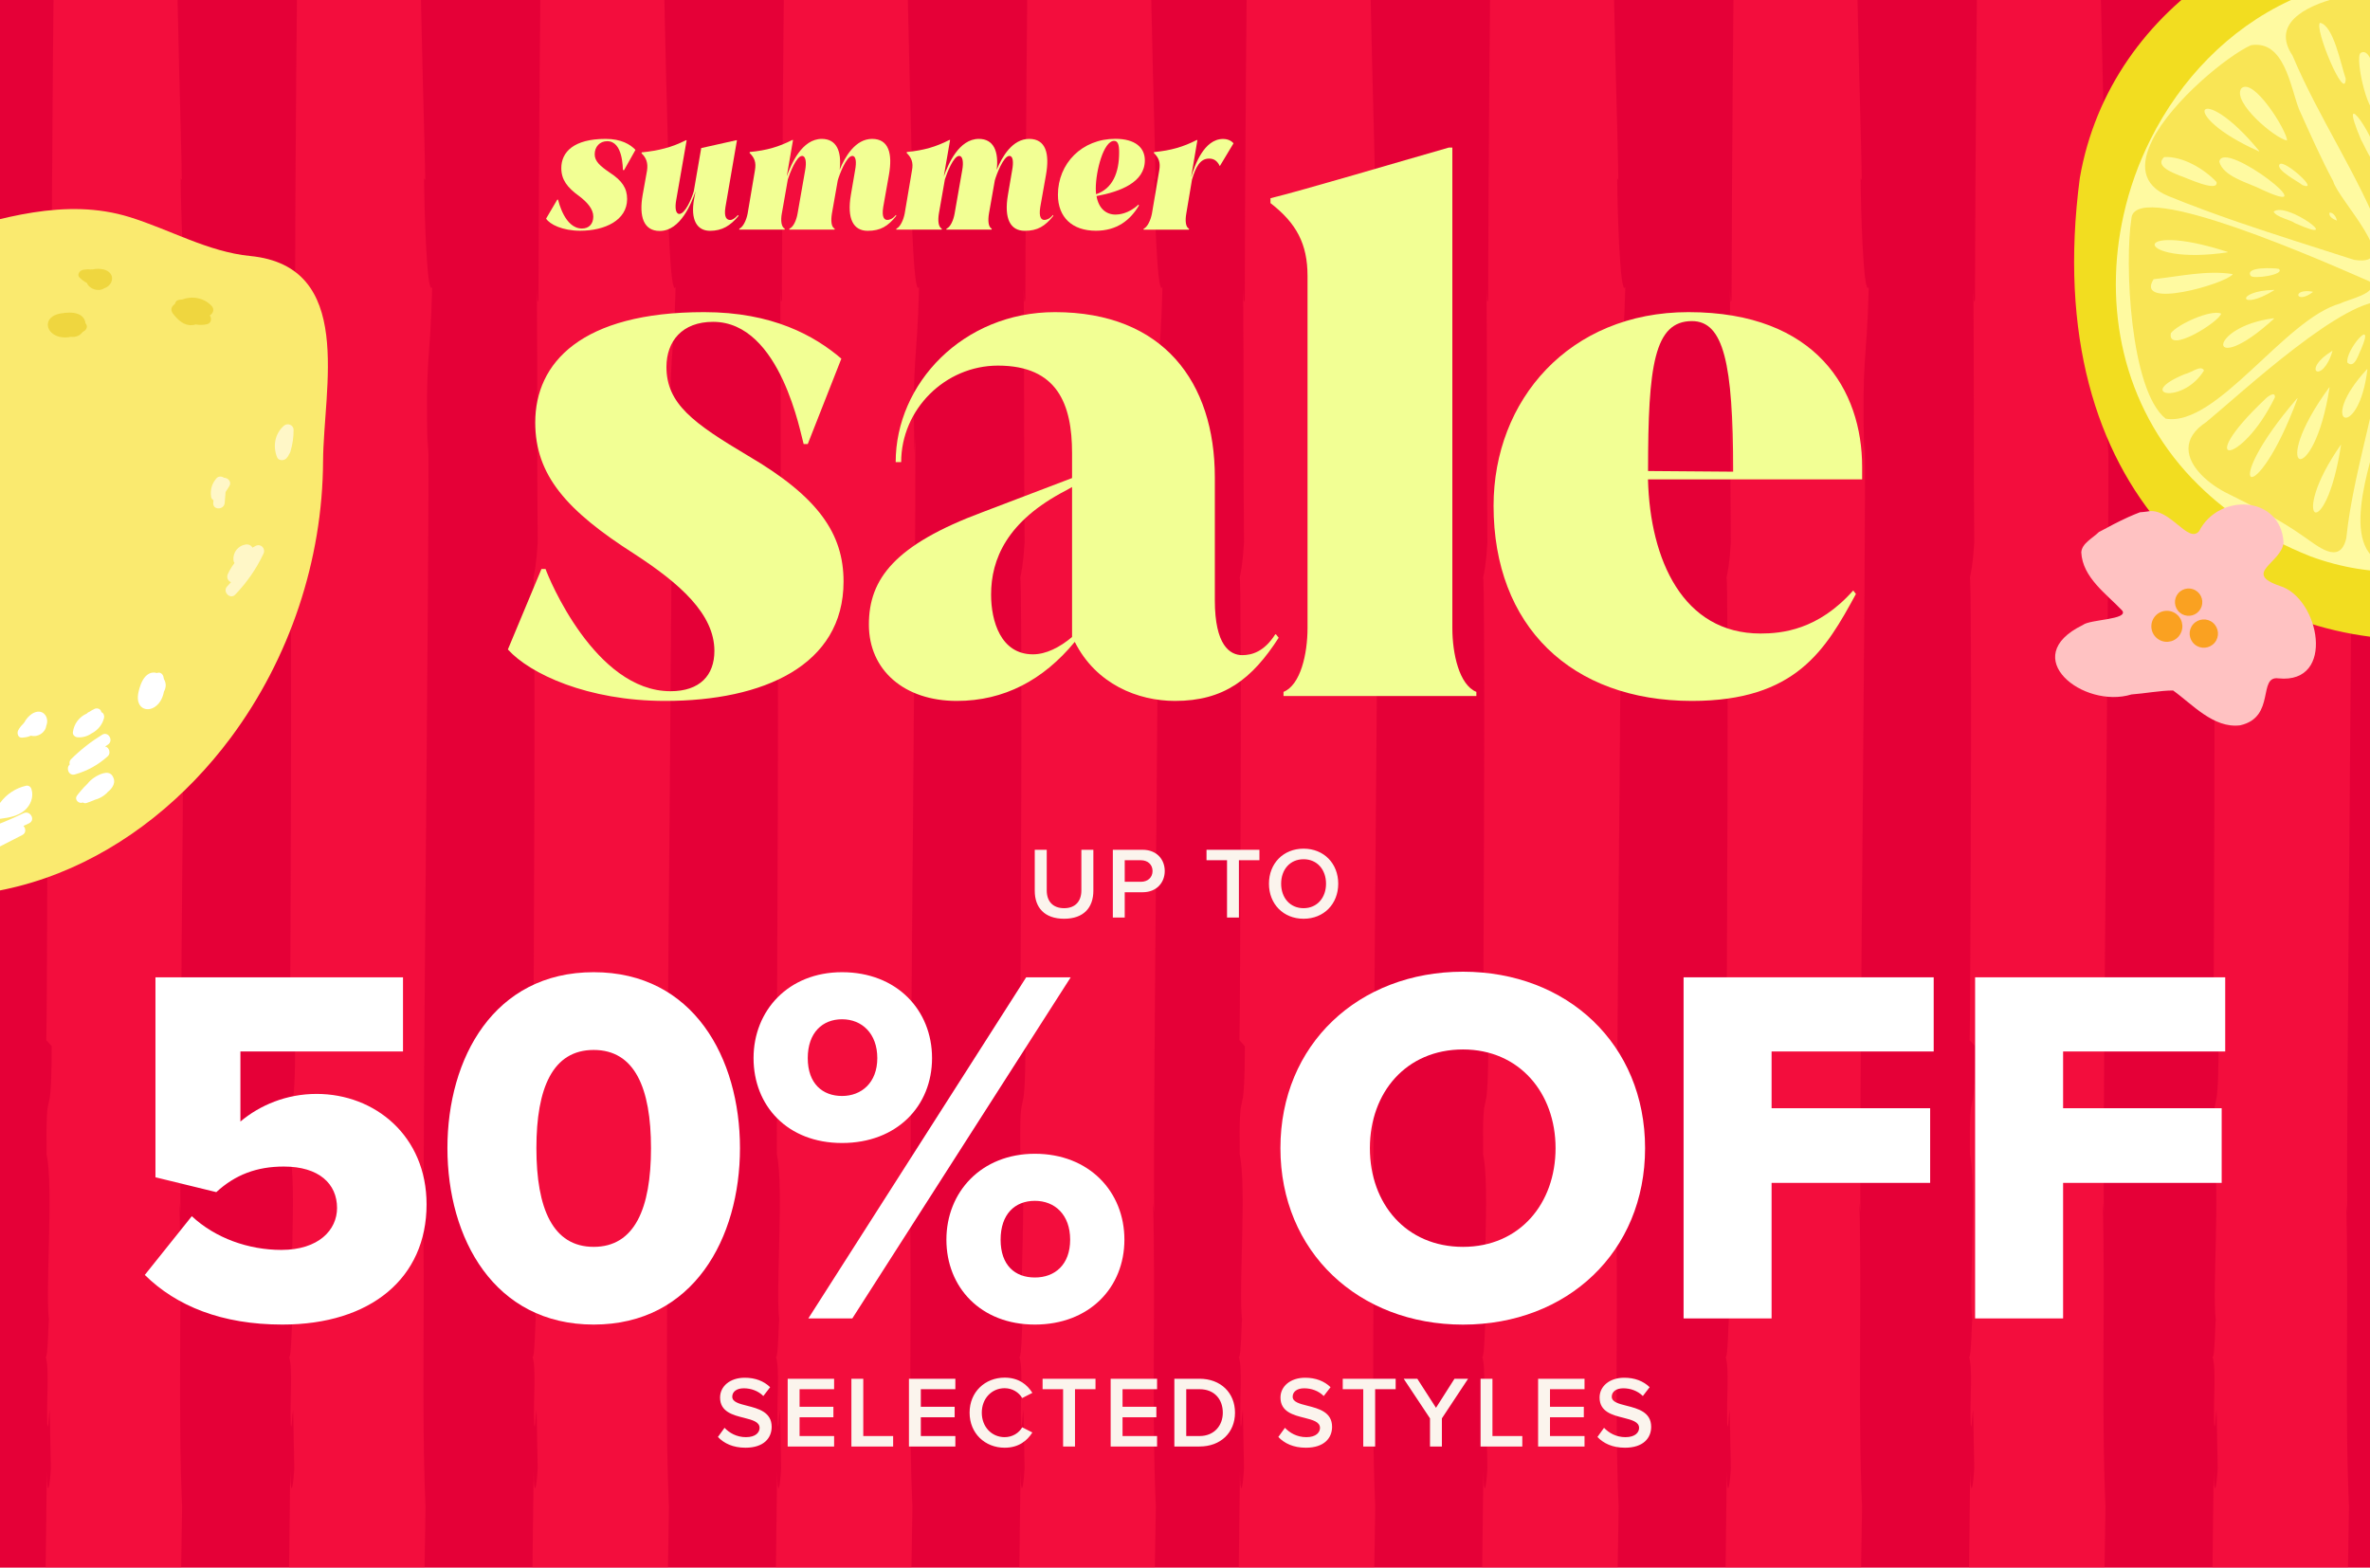<svg width="700" height="463" viewBox="0 0 700 463" fill="none" xmlns="http://www.w3.org/2000/svg">
<g clip-path="url(#clip0_4_1524)">
<rect width="700" height="463" fill="#E50037"/>
<g clip-path="url(#clip1_4_1524)">
<g opacity="0.6">
<mask id="mask0_4_1524" style="mask-type:luminance" maskUnits="userSpaceOnUse" x="-28" y="-132" width="744" height="785">
<path d="M715.954 -131.437H-28V652.335H715.954V-131.437Z" fill="white"/>
</mask>
<g mask="url(#mask0_4_1524)">
<path d="M301.343 307.3L302.865 309.009C302.772 335.316 301.082 316.644 301.343 340.965C303.464 350.505 300.928 381.353 302.05 389.786C301.881 389.591 301.758 401.507 301.082 400.742C302.234 404.405 301.297 413 301.558 420.505C301.865 423.223 301.912 418.519 302.281 416.484L302.619 433.691C302.204 440.414 301.512 442.058 301.42 434.749C300.789 479.712 298.668 695.539 299.037 743.986C299.959 737.767 299.421 722.807 300.836 717.142C301.558 729.953 300.482 735.993 301.266 741.642C299.175 746.526 300.636 769.772 298.499 779.442L299.652 783.137L298.899 789.486C299.867 845.812 299.437 802.363 298.929 852.274C298.976 881.17 300.543 894.926 299.867 910.993C299.898 908.6 300.636 902.235 300.897 909.723C299.867 910.993 301.543 929.665 300.482 933.295C300.574 940.621 300.328 964.372 301.789 956.363C301.066 960.384 300.682 981.579 300.128 968.946C300.052 976.093 299.821 983.012 300.098 988.172L300.528 979.007C300.62 1003.15 299.467 1016.3 300.666 1032.03L301.266 1023.11C301.281 1037.55 301.343 1049.61 299.913 1055.26L299.56 1040.43C299.483 1064.37 299.514 1078.8 300.159 1098.77L300.236 1091.66C301.512 1117.1 302.05 1250.09 303.679 1273.53L304.817 1262.75L305.632 1282.9C305.662 1280.53 302.158 1273.14 302.526 1271.15C302.434 1314.31 302.234 1538.83 301.312 1578.68C300.636 1594.75 299.575 1581.54 299.406 1581.37C299.713 1600.95 300.513 1589.83 300.344 1606.47C300.128 1611.01 299.498 1605.52 299.36 1602.95C299.452 1610.24 299.052 1617 299.544 1617.57C299.975 1608.45 301.297 1612.33 302.188 1608.49L301.973 1629.89L301.128 1628.93C301.082 1633.7 303.387 1641.06 302.834 1662.09C302.296 1697.57 302.419 1736.1 302.065 1771.77C301.558 1771.2 301.297 1763.71 301.035 1756.2C300.989 1760.99 301.082 1768.28 300.697 1772.68C301.635 1764.08 301.22 1787.65 301.635 1780.93C303.587 1807.09 301.543 1840.87 302.834 1863.94C304.694 1865.97 334.638 1913.73 336.852 1913.77C336.775 1920.93 336.698 1928.04 336.514 1930.24C337.036 1928.4 337.359 1914.34 337.098 1906.85L335.914 1905.55C335.576 1888.32 336.637 1901.53 336.637 1884.73C337.605 1883.85 337.743 1899.31 337.774 1912.92C337.943 1900.66 338.712 1888.47 337.667 1883.46C338.128 1871.95 338.85 1884.76 339.327 1870.87C339.081 1860.99 338.189 1847.98 338.82 1836.64L338.989 1836.83C340.126 1809.24 337.713 1794.57 338.82 1769.37L339.127 1772.09C339.726 1763.19 339.05 1745.62 339.726 1729.55C339.511 1734.14 338.789 1738.12 338.712 1728.45C339.404 1709.95 338.85 1697.34 339.68 1683.83L338.789 1670.83C339.265 1606.45 339.096 1352.14 339.235 1287.46L339.373 1290C339.358 1191.45 340.357 989.165 339.511 887.307C340.526 871.565 340.403 849.833 340.741 833.407C340.311 842.539 339.665 839.398 339.726 832.267C340.065 782.193 339.096 828.881 338.927 778.237C338.328 719.925 340.341 496.788 341.387 445.037C340.126 417.216 341.341 382.526 340.587 355.274L340.895 358.026C340.51 328.772 342.555 163.181 342.217 129.174L342.002 133.749C341.279 104.088 342.77 108.142 343.354 84.798C341.786 87.842 341.033 62.43 340.956 52.744L341.294 53.119C341.095 38.5 339.911 5.388 339.803 -18.737L340.649 -17.777C339.834 -37.914 340.387 -75.746 340.357 -90.202C340.864 -123.281 342.57 -174.267 341.663 -218.498L344.215 -247.035L344 -251.219C344 -251.219 315.024 -297.614 308.537 -239.286L307.691 -240.23L307.753 -228.688C307.276 -214.835 308.229 -208.421 307.384 -209.365L307.568 -228.347C307.261 -214.428 306.861 -224.147 306.4 -229.47C306.293 -223.658 306.17 -218.026 305.878 -213.386C306.185 -210.635 306.231 -215.405 306.431 -217.57C306.692 -210.081 307.445 -199.647 307.015 -190.53C306.877 -176.27 305.647 -189.635 305.478 -172.998C304.417 -85.27 303.049 -0.277 302.834 88.395C302.48 90.414 302.496 88.005 302.357 85.449C302.603 112.163 302.357 135.914 302.619 160.235C302.204 166.991 301.681 168.83 301.312 170.816C302.035 166.812 301.466 305.167 301.266 307.349L301.343 307.3Z" fill="#FC1541"/>
<path d="M229.448 307.3L230.97 309.009C230.878 335.316 229.187 316.644 229.448 340.965C231.57 350.505 229.033 381.353 230.155 389.786C229.986 389.591 229.863 401.507 229.187 400.742C230.34 404.405 229.402 413 229.663 420.505C229.971 423.223 230.017 418.519 230.386 416.484L230.724 433.691C230.309 440.414 229.617 442.058 229.525 434.749C228.895 479.712 226.774 695.539 227.142 743.986C228.065 737.767 227.527 722.807 228.941 717.142C229.663 729.953 228.587 735.993 229.371 741.642C227.281 746.526 228.741 769.772 226.604 779.442L227.757 783.137L227.004 789.486C227.973 845.812 227.542 802.363 227.035 852.274C227.081 881.17 228.649 894.926 227.973 910.993C228.003 908.6 228.741 902.235 229.003 909.723C227.973 910.993 229.648 929.665 228.587 933.295C228.68 940.621 228.434 964.372 229.894 956.363C229.172 960.384 228.787 981.579 228.234 968.946C228.157 976.093 227.926 983.012 228.203 988.172L228.634 979.007C228.726 1003.15 227.573 1016.3 228.772 1032.03L229.371 1023.11C229.387 1037.55 229.448 1049.61 228.019 1055.26L227.665 1040.43C227.588 1064.37 227.619 1078.8 228.265 1098.77L228.342 1091.66C229.617 1117.1 230.155 1250.09 231.785 1273.53L232.922 1262.75L233.737 1282.9C233.768 1280.53 230.263 1273.14 230.632 1271.15C230.54 1314.31 230.34 1538.83 229.418 1578.68C228.741 1594.75 227.681 1581.54 227.511 1581.37C227.819 1600.95 228.618 1589.83 228.449 1606.47C228.234 1611.01 227.604 1605.52 227.465 1602.95C227.558 1610.24 227.158 1617 227.65 1617.57C228.08 1608.45 229.402 1612.33 230.294 1608.49L230.079 1629.89L229.233 1628.93C229.187 1633.7 231.493 1641.06 230.939 1662.09C230.401 1697.57 230.524 1736.1 230.171 1771.77C229.663 1771.2 229.402 1763.71 229.141 1756.2C229.095 1760.99 229.187 1768.28 228.803 1772.68C229.74 1764.08 229.325 1787.65 229.74 1780.93C231.693 1807.09 229.648 1840.87 230.939 1863.94C232.799 1865.97 262.744 1913.73 264.957 1913.77C264.881 1920.93 264.804 1928.04 264.619 1930.24C265.142 1928.4 265.465 1914.34 265.203 1906.85L264.02 1905.55C263.682 1888.32 264.742 1901.53 264.742 1884.73C265.711 1883.85 265.849 1899.31 265.88 1912.92C266.049 1900.66 266.817 1888.47 265.772 1883.46C266.233 1871.95 266.956 1884.76 267.432 1870.87C267.186 1860.99 266.295 1847.98 266.925 1836.64L267.094 1836.83C268.232 1809.24 265.818 1794.57 266.925 1769.37L267.232 1772.09C267.832 1763.19 267.156 1745.62 267.832 1729.55C267.617 1734.14 266.894 1738.12 266.817 1728.45C267.509 1709.95 266.956 1697.34 267.786 1683.83L266.894 1670.83C267.371 1606.45 267.202 1352.14 267.34 1287.46L267.478 1290C267.463 1191.45 268.462 989.165 267.617 887.307C268.631 871.565 268.508 849.833 268.846 833.407C268.416 842.539 267.77 839.398 267.832 832.267C268.17 782.193 267.202 828.881 267.033 778.237C266.433 719.925 268.447 496.788 269.492 445.037C268.232 417.216 269.446 382.526 268.693 355.274L269 358.026C268.616 328.772 270.66 163.181 270.322 129.174L270.107 133.749C269.384 104.088 270.876 108.142 271.46 84.798C269.892 87.842 269.139 62.43 269.062 52.744L269.4 53.119C269.2 38.5 268.016 5.388 267.909 -18.737L268.754 -17.777C267.94 -37.914 268.493 -75.746 268.462 -90.202C268.969 -123.281 270.676 -174.267 269.769 -218.498L272.321 -247.035L272.105 -251.219C272.105 -251.219 243.129 -297.614 236.642 -239.286L235.797 -240.23L235.858 -228.688C235.382 -214.835 236.335 -208.421 235.489 -209.365L235.674 -228.347C235.366 -214.428 234.967 -224.147 234.506 -229.47C234.398 -223.658 234.275 -218.026 233.983 -213.386C234.29 -210.635 234.337 -215.405 234.536 -217.57C234.798 -210.081 235.551 -199.647 235.121 -190.53C234.982 -176.27 233.752 -189.635 233.583 -172.998C232.523 -85.27 231.155 -0.277 230.939 88.395C230.586 90.414 230.601 88.005 230.463 85.449C230.709 112.163 230.463 135.914 230.724 160.235C230.309 166.991 229.786 168.83 229.418 170.816C230.14 166.812 229.571 305.167 229.371 307.349L229.448 307.3Z" fill="#FC1541"/>
<path d="M157.539 307.3L159.06 309.009C158.968 335.316 157.277 316.644 157.539 340.965C159.66 350.505 157.124 381.353 158.246 389.786C158.077 389.591 157.954 401.507 157.277 400.742C158.43 404.405 157.493 413 157.754 420.505C158.061 423.223 158.107 418.519 158.476 416.484L158.814 433.691C158.399 440.414 157.708 442.058 157.615 434.749C156.985 479.712 154.864 695.539 155.233 743.986C156.155 737.767 155.617 722.807 157.031 717.142C157.754 729.953 156.678 735.993 157.462 741.642C155.371 746.526 156.832 769.772 154.695 779.442L155.848 783.137L155.094 789.486C156.063 845.812 155.633 802.363 155.125 852.274C155.171 881.17 156.739 894.926 156.063 910.993C156.094 908.6 156.832 902.235 157.093 909.723C156.063 910.993 157.738 929.665 156.678 933.295C156.77 940.621 156.524 964.372 157.984 956.363C157.262 960.384 156.878 981.579 156.324 968.946C156.247 976.093 156.017 983.012 156.294 988.172L156.724 979.007C156.816 1003.15 155.663 1016.3 156.862 1032.03L157.462 1023.11C157.477 1037.55 157.539 1049.61 156.109 1055.26L155.755 1040.43C155.679 1064.37 155.709 1078.8 156.355 1098.77L156.432 1091.66C157.708 1117.1 158.246 1250.09 159.875 1273.53L161.013 1262.75L161.827 1282.9C161.858 1280.53 158.353 1273.14 158.722 1271.15C158.63 1314.31 158.43 1538.83 157.508 1578.68C156.832 1594.75 155.771 1581.54 155.602 1581.37C155.909 1600.95 156.709 1589.83 156.539 1606.47C156.324 1611.01 155.694 1605.52 155.556 1602.95C155.648 1610.24 155.248 1617 155.74 1617.57C156.171 1608.45 157.493 1612.33 158.384 1608.49L158.169 1629.89L157.323 1628.93C157.277 1633.7 159.583 1641.06 159.03 1662.09C158.492 1697.57 158.615 1736.1 158.261 1771.77C157.754 1771.2 157.493 1763.71 157.231 1756.2C157.185 1760.99 157.277 1768.28 156.893 1772.68C157.831 1764.08 157.416 1787.65 157.831 1780.93C159.783 1807.09 157.738 1840.87 159.03 1863.94C160.89 1865.97 190.834 1913.73 193.048 1913.77C192.971 1920.93 192.894 1928.04 192.71 1930.24C193.232 1928.4 193.555 1914.34 193.294 1906.85L192.11 1905.55C191.772 1888.32 192.833 1901.53 192.833 1884.73C193.801 1883.85 193.939 1899.31 193.97 1912.92C194.139 1900.66 194.908 1888.47 193.862 1883.46C194.324 1871.95 195.046 1884.76 195.523 1870.87C195.277 1860.99 194.385 1847.98 195.015 1836.64L195.184 1836.83C196.322 1809.24 193.909 1794.57 195.015 1769.37L195.323 1772.09C195.922 1763.19 195.246 1745.62 195.922 1729.55C195.707 1734.14 194.985 1738.12 194.908 1728.45C195.599 1709.95 195.046 1697.34 195.876 1683.83L194.985 1670.83C195.461 1606.45 195.292 1352.14 195.43 1287.46L195.569 1290C195.553 1191.45 196.553 989.165 195.707 887.307C196.722 871.565 196.599 849.833 196.937 833.407C196.506 842.539 195.861 839.398 195.922 832.267C196.26 782.193 195.292 828.881 195.123 778.237C194.523 719.925 196.537 496.788 197.582 445.037C196.322 417.216 197.536 382.526 196.783 355.274L197.091 358.026C196.706 328.772 198.751 163.181 198.413 129.174L198.197 133.749C197.475 104.088 198.966 108.142 199.55 84.798C197.982 87.842 197.229 62.43 197.152 52.744L197.49 53.119C197.29 38.5 196.107 5.388 195.999 -18.737L196.845 -17.777C196.03 -37.914 196.583 -75.746 196.553 -90.202C197.06 -123.281 198.766 -174.267 197.859 -218.498L200.411 -247.035L200.196 -251.219C200.196 -251.219 171.22 -297.614 164.733 -239.286L163.887 -240.23L163.949 -228.688C163.472 -214.835 164.425 -208.421 163.58 -209.365L163.764 -228.347C163.457 -214.428 163.057 -224.147 162.596 -229.47C162.488 -223.658 162.365 -218.026 162.073 -213.386C162.381 -210.635 162.427 -215.405 162.627 -217.57C162.888 -210.081 163.641 -199.647 163.211 -190.53C163.073 -176.27 161.843 -189.635 161.674 -172.998C160.613 -85.27 159.245 -0.277 159.03 88.395C158.676 90.414 158.692 88.005 158.553 85.449C158.799 112.163 158.553 135.914 158.814 160.235C158.399 166.991 157.877 168.83 157.508 170.816C158.23 166.812 157.662 305.167 157.462 307.349L157.539 307.3Z" fill="#FC1541"/>
<path d="M85.645 307.3L87.166 309.009C87.074 335.316 85.383 316.644 85.645 340.965C87.766 350.505 85.23 381.353 86.352 389.786C86.183 389.591 86.06 401.507 85.383 400.742C86.536 404.405 85.599 413 85.86 420.505C86.167 423.223 86.213 418.519 86.582 416.484L86.921 433.691C86.505 440.414 85.814 442.058 85.721 434.749C85.091 479.712 82.97 695.539 83.339 743.986C84.261 737.767 83.723 722.807 85.137 717.142C85.86 729.953 84.784 735.993 85.568 741.642C83.477 746.526 84.938 769.772 82.801 779.442L83.954 783.137L83.2 789.486C84.169 845.812 83.739 802.363 83.231 852.274C83.277 881.17 84.845 894.926 84.169 910.993C84.2 908.6 84.938 902.235 85.199 909.723C84.169 910.993 85.844 929.665 84.784 933.295C84.876 940.621 84.63 964.372 86.09 956.363C85.368 960.384 84.984 981.579 84.43 968.946C84.353 976.093 84.123 983.012 84.4 988.172L84.83 979.007C84.922 1003.15 83.769 1016.3 84.968 1032.03L85.568 1023.11C85.583 1037.55 85.645 1049.61 84.215 1055.26L83.861 1040.43C83.785 1064.37 83.815 1078.8 84.461 1098.77L84.538 1091.66C85.814 1117.1 86.352 1250.09 87.981 1273.53L89.119 1262.75L89.933 1282.9C89.964 1280.53 86.459 1273.14 86.828 1271.15C86.736 1314.31 86.536 1538.83 85.614 1578.68C84.938 1594.75 83.877 1581.54 83.708 1581.37C84.015 1600.95 84.814 1589.83 84.645 1606.47C84.43 1611.01 83.8 1605.52 83.662 1602.95C83.754 1610.24 83.354 1617 83.846 1617.57C84.276 1608.45 85.599 1612.33 86.49 1608.49L86.275 1629.89L85.429 1628.93C85.383 1633.7 87.689 1641.06 87.136 1662.09C86.598 1697.57 86.721 1736.1 86.367 1771.77C85.86 1771.2 85.599 1763.71 85.337 1756.2C85.291 1760.99 85.383 1768.28 84.999 1772.68C85.937 1764.08 85.522 1787.65 85.937 1780.93C87.889 1807.09 85.844 1840.87 87.136 1863.94C88.996 1865.97 118.94 1913.73 121.154 1913.77C121.077 1920.93 121 1928.04 120.815 1930.24C121.338 1928.4 121.661 1914.34 121.4 1906.85L120.216 1905.55C119.878 1888.32 120.938 1901.53 120.938 1884.73C121.907 1883.85 122.045 1899.31 122.076 1912.92C122.245 1900.66 123.014 1888.47 121.968 1883.46C122.43 1871.95 123.152 1884.76 123.629 1870.87C123.383 1860.99 122.491 1847.98 123.121 1836.64L123.29 1836.83C124.428 1809.24 122.014 1794.57 123.121 1769.37L123.429 1772.09C124.028 1763.19 123.352 1745.62 124.028 1729.55C123.813 1734.14 123.091 1738.12 123.014 1728.45C123.705 1709.95 123.152 1697.34 123.982 1683.83L123.091 1670.83C123.567 1606.45 123.398 1352.14 123.536 1287.46L123.675 1290C123.659 1191.45 124.658 989.165 123.813 887.307C124.828 871.565 124.705 849.833 125.043 833.407C124.612 842.539 123.967 839.398 124.028 832.267C124.366 782.193 123.398 828.881 123.229 778.237C122.629 719.925 124.643 496.788 125.688 445.037C124.428 417.216 125.642 382.526 124.889 355.274L125.196 358.026C124.812 328.772 126.857 163.181 126.518 129.174L126.303 133.749C125.581 104.088 127.072 108.142 127.656 84.798C126.088 87.842 125.335 62.43 125.258 52.744L125.596 53.119C125.396 38.5 124.213 5.388 124.105 -18.737L124.951 -17.777C124.136 -37.914 124.689 -75.746 124.658 -90.202C125.166 -123.281 126.872 -174.267 125.965 -218.498L128.517 -247.035L128.302 -251.219C128.302 -251.219 99.326 -297.614 92.839 -239.286L91.993 -240.23L92.055 -228.688C91.578 -214.835 92.531 -208.421 91.686 -209.365L91.87 -228.347C91.563 -214.428 91.163 -224.147 90.702 -229.47C90.594 -223.658 90.471 -218.026 90.179 -213.386C90.487 -210.635 90.533 -215.405 90.733 -217.57C90.994 -210.081 91.747 -199.647 91.317 -190.53C91.178 -176.27 89.949 -189.635 89.78 -172.998C88.719 -85.27 87.351 -0.277 87.136 88.395C86.782 90.414 86.797 88.005 86.659 85.449C86.905 112.163 86.659 135.914 86.921 160.235C86.505 166.991 85.983 168.83 85.614 170.816C86.336 166.812 85.768 305.167 85.568 307.349L85.645 307.3Z" fill="#FC1541"/>
<path d="M13.75 307.3L15.272 309.009C15.18 335.316 13.489 316.644 13.75 340.965C15.871 350.505 13.335 381.353 14.457 389.786C14.288 389.591 14.165 401.507 13.489 400.742C14.642 404.405 13.704 413 13.965 420.505C14.273 423.223 14.319 418.519 14.688 416.484L15.026 433.691C14.611 440.414 13.919 442.058 13.827 434.749C13.197 479.712 11.075 695.539 11.444 743.986C12.367 737.767 11.829 722.807 13.243 717.142C13.965 729.953 12.889 735.993 13.673 741.642C11.583 746.526 13.043 769.772 10.906 779.442L12.059 783.137L11.306 789.486C12.274 845.812 11.844 802.363 11.337 852.274C11.383 881.17 12.951 894.926 12.274 910.993C12.305 908.6 13.043 902.235 13.304 909.723C12.274 910.993 13.95 929.665 12.889 933.295C12.982 940.621 12.736 964.372 14.196 956.363C13.473 960.384 13.089 981.579 12.536 968.946C12.459 976.093 12.228 983.012 12.505 988.172L12.935 979.007C13.028 1003.15 11.875 1016.3 13.074 1032.03L13.673 1023.11C13.689 1037.55 13.75 1049.61 12.32 1055.26L11.967 1040.43C11.89 1064.37 11.921 1078.8 12.566 1098.77L12.643 1091.66C13.919 1117.1 14.457 1250.09 16.087 1273.53L17.224 1262.75L18.039 1282.9C18.07 1280.53 14.565 1273.14 14.934 1271.15C14.841 1314.31 14.642 1538.83 13.719 1578.68C13.043 1594.75 11.982 1581.54 11.813 1581.37C12.121 1600.95 12.92 1589.83 12.751 1606.47C12.536 1611.01 11.905 1605.52 11.767 1602.95C11.859 1610.24 11.46 1617 11.951 1617.57C12.382 1608.45 13.704 1612.33 14.595 1608.49L14.38 1629.89L13.535 1628.93C13.489 1633.7 15.794 1641.06 15.241 1662.09C14.703 1697.57 14.826 1736.1 14.473 1771.77C13.965 1771.2 13.704 1763.71 13.443 1756.2C13.396 1760.99 13.489 1768.28 13.104 1772.68C14.042 1764.08 13.627 1787.65 14.042 1780.93C15.994 1807.09 13.95 1840.87 15.241 1863.94C17.101 1865.97 47.046 1913.73 49.259 1913.77C49.182 1920.93 49.105 1928.04 48.921 1930.24C49.444 1928.4 49.766 1914.34 49.505 1906.85L48.322 1905.55C47.983 1888.32 49.044 1901.53 49.044 1884.73C50.012 1883.85 50.151 1899.31 50.181 1912.92C50.35 1900.66 51.119 1888.47 50.074 1883.46C50.535 1871.95 51.258 1884.76 51.734 1870.87C51.488 1860.99 50.596 1847.98 51.227 1836.64L51.396 1836.83C52.533 1809.24 50.12 1794.57 51.227 1769.37L51.534 1772.09C52.134 1763.19 51.457 1745.62 52.134 1729.55C51.919 1734.14 51.196 1738.12 51.119 1728.45C51.811 1709.95 51.258 1697.34 52.088 1683.83L51.196 1670.83C51.672 1606.45 51.503 1352.14 51.642 1287.46L51.78 1290C51.765 1191.45 52.764 989.165 51.919 887.307C52.933 871.565 52.81 849.833 53.148 833.407C52.718 842.539 52.072 839.398 52.134 832.267C52.472 782.193 51.503 828.881 51.334 778.237C50.735 719.925 52.749 496.788 53.794 445.037C52.533 417.216 53.748 382.526 52.995 355.274L53.302 358.026C52.918 328.772 54.962 163.181 54.624 129.174L54.409 133.749C53.686 104.088 55.177 108.142 55.761 84.798C54.194 87.842 53.44 62.43 53.363 52.744L53.702 53.119C53.502 38.5 52.318 5.388 52.211 -18.737L53.056 -17.777C52.241 -37.914 52.795 -75.746 52.764 -90.202C53.271 -123.281 54.977 -174.267 54.071 -218.498L56.622 -247.035L56.407 -251.219C56.407 -251.219 27.431 -297.614 20.944 -239.286L20.099 -240.23L20.16 -228.688C19.684 -214.835 20.637 -208.421 19.791 -209.365L19.976 -228.347C19.668 -214.428 19.269 -224.147 18.807 -229.47C18.7 -223.658 18.577 -218.026 18.285 -213.386C18.592 -210.635 18.638 -215.405 18.838 -217.57C19.099 -210.081 19.853 -199.647 19.422 -190.53C19.284 -176.27 18.054 -189.635 17.885 -172.998C16.824 -85.27 15.456 -0.277 15.241 88.395C14.888 90.414 14.903 88.005 14.765 85.449C15.011 112.163 14.765 135.914 15.026 160.235C14.611 166.991 14.088 168.83 13.719 170.816C14.442 166.812 13.873 305.167 13.673 307.349L13.75 307.3Z" fill="#FC1541"/>
<path d="M653.744 307.3L655.266 309.009C655.173 335.316 653.482 316.644 653.744 340.965C655.865 350.505 653.329 381.353 654.451 389.786C654.282 389.591 654.159 401.507 653.482 400.742C654.635 404.405 653.698 413 653.959 420.505C654.266 423.223 654.312 418.519 654.681 416.484L655.02 433.691C654.605 440.414 653.913 442.058 653.821 434.749C653.19 479.712 651.069 695.539 651.438 743.986C652.36 737.767 651.822 722.807 653.236 717.142C653.959 729.953 652.883 735.993 653.667 741.642C651.576 746.526 653.037 769.772 650.9 779.442L652.053 783.137L651.3 789.486C652.268 845.812 651.838 802.363 651.33 852.274C651.376 881.17 652.944 894.926 652.268 910.993C652.299 908.6 653.037 902.235 653.298 909.723C652.268 910.993 653.944 929.665 652.883 933.295C652.975 940.621 652.729 964.372 654.19 956.363C653.467 960.384 653.083 981.579 652.529 968.946C652.452 976.093 652.222 983.012 652.499 988.172L652.929 979.007C653.021 1003.15 651.868 1016.3 653.067 1032.03L653.667 1023.11C653.682 1037.55 653.744 1049.61 652.314 1055.26L651.961 1040.43C651.884 1064.37 651.914 1078.8 652.56 1098.77L652.637 1091.66C653.913 1117.1 654.451 1250.09 656.08 1273.53L657.218 1262.75L658.032 1282.9C658.063 1280.53 654.558 1273.14 654.927 1271.15C654.835 1314.31 654.635 1538.83 653.713 1578.68C653.037 1594.75 651.976 1581.54 651.807 1581.37C652.114 1600.95 652.914 1589.83 652.745 1606.47C652.529 1611.01 651.899 1605.52 651.761 1602.95C651.853 1610.24 651.453 1617 651.945 1617.57C652.376 1608.45 653.698 1612.33 654.589 1608.49L654.374 1629.89L653.528 1628.93C653.482 1633.7 655.788 1641.06 655.235 1662.09C654.697 1697.57 654.82 1736.1 654.466 1771.77C653.959 1771.2 653.698 1763.71 653.436 1756.2C653.39 1760.99 653.482 1768.28 653.098 1772.68C654.036 1764.08 653.621 1787.65 654.036 1780.93C655.988 1807.09 653.944 1840.87 655.235 1863.94C657.095 1865.97 687.039 1913.73 689.253 1913.77C689.176 1920.93 689.099 1928.04 688.915 1930.24C689.437 1928.4 689.76 1914.34 689.499 1906.85L688.315 1905.55C687.977 1888.32 689.038 1901.53 689.038 1884.73C690.006 1883.85 690.144 1899.31 690.175 1912.92C690.344 1900.66 691.113 1888.47 690.068 1883.46C690.529 1871.95 691.251 1884.76 691.728 1870.87C691.482 1860.99 690.59 1847.98 691.22 1836.64L691.389 1836.83C692.527 1809.24 690.114 1794.57 691.22 1769.37L691.528 1772.09C692.127 1763.19 691.451 1745.62 692.127 1729.55C691.912 1734.14 691.19 1738.12 691.113 1728.45C691.805 1709.95 691.251 1697.34 692.081 1683.83L691.19 1670.83C691.666 1606.45 691.497 1352.14 691.635 1287.46L691.774 1290C691.758 1191.45 692.758 989.165 691.912 887.307C692.927 871.565 692.804 849.833 693.142 833.407C692.711 842.539 692.066 839.398 692.127 832.267C692.466 782.193 691.497 828.881 691.328 778.237C690.729 719.925 692.742 496.788 693.787 445.037C692.527 417.216 693.741 382.526 692.988 355.274L693.296 358.026C692.911 328.772 694.956 163.181 694.618 129.174L694.402 133.749C693.68 104.088 695.171 108.142 695.755 84.798C694.187 87.842 693.434 62.43 693.357 52.744L693.695 53.119C693.495 38.5 692.312 5.388 692.204 -18.737L693.05 -17.777C692.235 -37.914 692.788 -75.746 692.758 -90.202C693.265 -123.281 694.971 -174.267 694.064 -218.498L696.616 -247.035L696.401 -251.219C696.401 -251.219 667.425 -297.614 660.938 -239.286L660.092 -240.23L660.154 -228.688C659.677 -214.835 660.63 -208.421 659.785 -209.365L659.969 -228.347C659.662 -214.428 659.262 -224.147 658.801 -229.47C658.693 -223.658 658.571 -218.026 658.278 -213.386C658.586 -210.635 658.632 -215.405 658.832 -217.57C659.093 -210.081 659.846 -199.647 659.416 -190.53C659.278 -176.27 658.048 -189.635 657.879 -172.998C656.818 -85.27 655.45 -0.277 655.235 88.395C654.881 90.414 654.897 88.005 654.758 85.449C655.004 112.163 654.758 135.914 655.02 160.235C654.605 166.991 654.082 168.83 653.713 170.816C654.435 166.812 653.867 305.167 653.667 307.349L653.744 307.3Z" fill="#FC1541"/>
<path d="M581.834 307.3L583.356 309.009C583.264 335.316 581.573 316.644 581.834 340.965C583.955 350.505 581.419 381.353 582.541 389.786C582.372 389.591 582.249 401.507 581.573 400.742C582.726 404.405 581.788 413 582.049 420.505C582.357 423.223 582.403 418.519 582.772 416.484L583.11 433.691C582.695 440.414 582.003 442.058 581.911 434.749C581.281 479.712 579.159 695.539 579.528 743.986C580.451 737.767 579.913 722.807 581.327 717.142C582.049 729.953 580.973 735.993 581.757 741.642C579.667 746.526 581.127 769.772 578.99 779.442L580.143 783.137L579.39 789.486C580.358 845.812 579.928 802.363 579.421 852.274C579.467 881.17 581.035 894.926 580.358 910.993C580.389 908.6 581.127 902.235 581.388 909.723C580.358 910.993 582.034 929.665 580.973 933.295C581.065 940.621 580.82 964.372 582.28 956.363C581.557 960.384 581.173 981.579 580.62 968.946C580.543 976.093 580.312 983.012 580.589 988.172L581.019 979.007C581.112 1003.15 579.959 1016.3 581.158 1032.03L581.757 1023.11C581.773 1037.55 581.834 1049.61 580.404 1055.26L580.051 1040.43C579.974 1064.37 580.005 1078.8 580.65 1098.77L580.727 1091.66C582.003 1117.1 582.541 1250.09 584.171 1273.53L585.308 1262.75L586.123 1282.9C586.154 1280.53 582.649 1273.14 583.018 1271.15C582.925 1314.31 582.726 1538.83 581.803 1578.68C581.127 1594.75 580.066 1581.54 579.897 1581.37C580.205 1600.95 581.004 1589.83 580.835 1606.47C580.62 1611.01 579.989 1605.52 579.851 1602.95C579.943 1610.24 579.544 1617 580.036 1617.57C580.466 1608.45 581.788 1612.33 582.679 1608.49L582.464 1629.89L581.619 1628.93C581.573 1633.7 583.879 1641.06 583.325 1662.09C582.787 1697.57 582.91 1736.1 582.557 1771.77C582.049 1771.2 581.788 1763.71 581.527 1756.2C581.48 1760.99 581.573 1768.28 581.188 1772.68C582.126 1764.08 581.711 1787.65 582.126 1780.93C584.078 1807.09 582.034 1840.87 583.325 1863.94C585.185 1865.97 615.13 1913.73 617.343 1913.77C617.266 1920.93 617.189 1928.04 617.005 1930.24C617.528 1928.4 617.85 1914.34 617.589 1906.85L616.405 1905.55C616.067 1888.32 617.128 1901.53 617.128 1884.73C618.096 1883.85 618.235 1899.31 618.265 1912.92C618.435 1900.66 619.203 1888.47 618.158 1883.46C618.619 1871.95 619.341 1884.76 619.818 1870.87C619.572 1860.99 618.681 1847.98 619.311 1836.64L619.48 1836.83C620.617 1809.24 618.204 1794.57 619.311 1769.37L619.618 1772.09C620.218 1763.19 619.541 1745.62 620.218 1729.55C620.002 1734.14 619.28 1738.12 619.203 1728.45C619.895 1709.95 619.341 1697.34 620.172 1683.83L619.28 1670.83C619.757 1606.45 619.587 1352.14 619.726 1287.46L619.864 1290C619.849 1191.45 620.848 989.165 620.002 887.307C621.017 871.565 620.894 849.833 621.232 833.407C620.802 842.539 620.156 839.398 620.218 832.267C620.556 782.193 619.587 828.881 619.418 778.237C618.819 719.925 620.833 496.788 621.878 445.037C620.617 417.216 621.832 382.526 621.079 355.274L621.386 358.026C621.002 328.772 623.046 163.181 622.708 129.174L622.493 133.749C621.77 104.088 623.261 108.142 623.845 84.798C622.277 87.842 621.524 62.43 621.447 52.744L621.786 53.119C621.586 38.5 620.402 5.388 620.295 -18.737L621.14 -17.777C620.325 -37.914 620.879 -75.746 620.848 -90.202C621.355 -123.281 623.062 -174.267 622.155 -218.498L624.706 -247.035L624.491 -251.219C624.491 -251.219 595.515 -297.614 589.028 -239.286L588.183 -240.23L588.244 -228.688C587.768 -214.835 588.721 -208.421 587.875 -209.365L588.06 -228.347C587.752 -214.428 587.353 -224.147 586.891 -229.47C586.784 -223.658 586.661 -218.026 586.369 -213.386C586.676 -210.635 586.722 -215.405 586.922 -217.57C587.183 -210.081 587.937 -199.647 587.506 -190.53C587.368 -176.27 586.138 -189.635 585.969 -172.998C584.908 -85.27 583.54 -0.277 583.325 88.395C582.972 90.414 582.987 88.005 582.849 85.449C583.095 112.163 582.849 135.914 583.11 160.235C582.695 166.991 582.172 168.83 581.803 170.816C582.526 166.812 581.957 305.167 581.757 307.349L581.834 307.3Z" fill="#FC1541"/>
<path d="M509.94 307.3L511.461 309.009C511.369 335.316 509.678 316.644 509.94 340.965C512.061 350.505 509.524 381.353 510.647 389.786C510.478 389.591 510.355 401.507 509.678 400.742C510.831 404.405 509.893 413 510.155 420.505C510.462 423.223 510.508 418.519 510.877 416.484L511.215 433.691C510.8 440.414 510.109 442.058 510.016 434.749C509.386 479.712 507.265 695.539 507.634 743.986C508.556 737.767 508.018 722.807 509.432 717.142C510.155 729.953 509.079 735.993 509.863 741.642C507.772 746.526 509.232 769.772 507.096 779.442L508.249 783.137L507.495 789.486C508.464 845.812 508.033 802.363 507.526 852.274C507.572 881.17 509.14 894.926 508.464 910.993C508.495 908.6 509.232 902.235 509.494 909.723C508.464 910.993 510.139 929.665 509.079 933.295C509.171 940.621 508.925 964.372 510.385 956.363C509.663 960.384 509.279 981.579 508.725 968.946C508.648 976.093 508.418 983.012 508.694 988.172L509.125 979.007C509.217 1003.15 508.064 1016.3 509.263 1032.03L509.863 1023.11C509.878 1037.55 509.939 1049.61 508.51 1055.26L508.156 1040.43C508.08 1064.37 508.11 1078.8 508.756 1098.77L508.833 1091.66C510.109 1117.1 510.647 1250.09 512.276 1273.53L513.414 1262.75L514.228 1282.9C514.259 1280.53 510.754 1273.14 511.123 1271.15C511.031 1314.31 510.831 1538.83 509.909 1578.68C509.232 1594.75 508.172 1581.54 508.003 1581.37C508.31 1600.95 509.109 1589.83 508.94 1606.47C508.725 1611.01 508.095 1605.52 507.957 1602.95C508.049 1610.24 507.649 1617 508.141 1617.57C508.571 1608.45 509.893 1612.33 510.785 1608.49L510.57 1629.89L509.724 1628.93C509.678 1633.7 511.984 1641.06 511.431 1662.09C510.893 1697.57 511.016 1736.1 510.662 1771.77C510.155 1771.2 509.893 1763.71 509.632 1756.2C509.586 1760.99 509.678 1768.28 509.294 1772.68C510.232 1764.08 509.817 1787.65 510.232 1780.93C512.184 1807.09 510.139 1840.87 511.431 1863.94C513.291 1865.97 543.235 1913.73 545.449 1913.77C545.372 1920.93 545.295 1928.04 545.11 1930.24C545.633 1928.4 545.956 1914.34 545.695 1906.85L544.511 1905.55C544.173 1888.32 545.233 1901.53 545.233 1884.73C546.202 1883.85 546.34 1899.31 546.371 1912.92C546.54 1900.66 547.309 1888.47 546.263 1883.46C546.724 1871.95 547.447 1884.76 547.923 1870.87C547.678 1860.99 546.786 1847.98 547.416 1836.64L547.585 1836.83C548.723 1809.24 546.309 1794.57 547.416 1769.37L547.724 1772.09C548.323 1763.19 547.647 1745.62 548.323 1729.55C548.108 1734.14 547.385 1738.12 547.309 1728.45C548 1709.95 547.447 1697.34 548.277 1683.83L547.385 1670.83C547.862 1606.45 547.693 1352.14 547.831 1287.46L547.97 1290C547.954 1191.45 548.953 989.165 548.108 887.307C549.122 871.565 548.999 849.833 549.338 833.407C548.907 842.539 548.262 839.398 548.323 832.267C548.661 782.193 547.693 828.881 547.524 778.237C546.924 719.925 548.938 496.788 549.983 445.037C548.723 417.216 549.937 382.526 549.184 355.274L549.491 358.026C549.107 328.772 551.152 163.181 550.813 129.174L550.598 133.749C549.876 104.088 551.367 108.142 551.951 84.798C550.383 87.842 549.63 62.43 549.553 52.744L549.891 53.119C549.691 38.5 548.508 5.388 548.4 -18.737L549.245 -17.777C548.431 -37.914 548.984 -75.746 548.953 -90.202C549.461 -123.281 551.167 -174.267 550.26 -218.498L552.812 -247.035L552.597 -251.219C552.597 -251.219 523.62 -297.614 517.134 -239.286L516.288 -240.23L516.35 -228.688C515.873 -214.835 516.826 -208.421 515.981 -209.365L516.165 -228.347C515.858 -214.428 515.458 -224.147 514.997 -229.47C514.889 -223.658 514.766 -218.026 514.474 -213.386C514.782 -210.635 514.828 -215.405 515.028 -217.57C515.289 -210.081 516.042 -199.647 515.612 -190.53C515.473 -176.27 514.244 -189.635 514.075 -172.998C513.014 -85.27 511.646 -0.277 511.431 88.395C511.077 90.414 511.092 88.005 510.954 85.449C511.2 112.163 510.954 135.914 511.215 160.235C510.8 166.991 510.278 168.83 509.909 170.816C510.631 166.812 510.062 305.167 509.863 307.349L509.94 307.3Z" fill="#FC1541"/>
<path d="M438.045 307.3L439.567 309.009C439.475 335.316 437.784 316.644 438.045 340.965C440.166 350.505 437.63 381.353 438.752 389.786C438.583 389.591 438.46 401.507 437.784 400.742C438.937 404.405 437.999 413 438.26 420.505C438.568 423.223 438.614 418.519 438.983 416.484L439.321 433.691C438.906 440.414 438.214 442.058 438.122 434.749C437.492 479.712 435.37 695.539 435.739 743.986C436.662 737.767 436.124 722.807 437.538 717.142C438.26 729.953 437.184 735.993 437.968 741.642C435.878 746.526 437.338 769.772 435.201 779.442L436.354 783.137L435.601 789.486C436.569 845.812 436.139 802.363 435.632 852.274C435.678 881.17 437.246 894.926 436.569 910.993C436.6 908.6 437.338 902.235 437.599 909.723C436.569 910.993 438.245 929.665 437.184 933.295C437.276 940.621 437.03 964.372 438.491 956.363C437.768 960.384 437.384 981.579 436.831 968.946C436.754 976.093 436.523 983.012 436.8 988.172L437.23 979.007C437.323 1003.15 436.17 1016.3 437.369 1032.03L437.968 1023.11C437.984 1037.55 438.045 1049.61 436.615 1055.26L436.262 1040.43C436.185 1064.37 436.216 1078.8 436.861 1098.77L436.938 1091.66C438.214 1117.1 438.752 1250.09 440.382 1273.53L441.519 1262.75L442.334 1282.9C442.365 1280.53 438.86 1273.14 439.229 1271.15C439.136 1314.31 438.937 1538.83 438.014 1578.68C437.338 1594.75 436.277 1581.54 436.108 1581.37C436.416 1600.95 437.215 1589.83 437.046 1606.47C436.831 1611.01 436.2 1605.52 436.062 1602.95C436.154 1610.24 435.755 1617 436.246 1617.57C436.677 1608.45 437.999 1612.33 438.89 1608.49L438.675 1629.89L437.83 1628.93C437.784 1633.7 440.089 1641.06 439.536 1662.09C438.998 1697.57 439.121 1736.1 438.767 1771.77C438.26 1771.2 437.999 1763.71 437.738 1756.2C437.691 1760.99 437.784 1768.28 437.399 1772.68C438.337 1764.08 437.922 1787.65 438.337 1780.93C440.289 1807.09 438.245 1840.87 439.536 1863.94C441.396 1865.97 471.341 1913.73 473.554 1913.77C473.477 1920.93 473.4 1928.04 473.216 1930.24C473.739 1928.4 474.061 1914.34 473.8 1906.85L472.616 1905.55C472.278 1888.32 473.339 1901.53 473.339 1884.73C474.307 1883.85 474.446 1899.31 474.476 1912.92C474.645 1900.66 475.414 1888.47 474.369 1883.46C474.83 1871.95 475.552 1884.76 476.029 1870.87C475.783 1860.99 474.891 1847.98 475.522 1836.64L475.691 1836.83C476.828 1809.24 474.415 1794.57 475.522 1769.37L475.829 1772.09C476.429 1763.19 475.752 1745.62 476.429 1729.55C476.213 1734.14 475.491 1738.12 475.414 1728.45C476.106 1709.95 475.552 1697.34 476.383 1683.83L475.491 1670.83C475.967 1606.45 475.798 1352.14 475.937 1287.46L476.075 1290C476.06 1191.45 477.059 989.165 476.213 887.307C477.228 871.565 477.105 849.833 477.443 833.407C477.013 842.539 476.367 839.398 476.429 832.267C476.767 782.193 475.798 828.881 475.629 778.237C475.03 719.925 477.044 496.788 478.089 445.037C476.828 417.216 478.043 382.526 477.289 355.274L477.597 358.026C477.213 328.772 479.257 163.181 478.919 129.174L478.704 133.749C477.981 104.088 479.472 108.142 480.056 84.798C478.488 87.842 477.735 62.43 477.658 52.744L477.997 53.119C477.797 38.5 476.613 5.388 476.506 -18.737L477.351 -17.777C476.536 -37.914 477.09 -75.746 477.059 -90.202C477.566 -123.281 479.272 -174.267 478.365 -218.498L480.917 -247.035L480.702 -251.219C480.702 -251.219 451.726 -297.614 445.239 -239.286L444.394 -240.23L444.455 -228.688C443.979 -214.835 444.932 -208.421 444.086 -209.365L444.271 -228.347C443.963 -214.428 443.564 -224.147 443.102 -229.47C442.995 -223.658 442.872 -218.026 442.58 -213.386C442.887 -210.635 442.933 -215.405 443.133 -217.57C443.394 -210.081 444.148 -199.647 443.717 -190.53C443.579 -176.27 442.349 -189.635 442.18 -172.998C441.119 -85.27 439.751 -0.277 439.536 88.395C439.183 90.414 439.198 88.005 439.06 85.449C439.305 112.163 439.06 135.914 439.321 160.235C438.906 166.991 438.383 168.83 438.014 170.816C438.737 166.812 438.168 305.167 437.968 307.349L438.045 307.3Z" fill="#FC1541"/>
<path d="M366.151 307.3L367.673 309.009C367.581 335.316 365.89 316.644 366.151 340.965C368.272 350.505 365.736 381.353 366.858 389.786C366.689 389.591 366.566 401.507 365.89 400.742C367.042 404.405 366.105 413 366.366 420.505C366.674 423.223 366.72 418.519 367.089 416.484L367.427 433.691C367.012 440.414 366.32 442.058 366.228 434.749C365.598 479.712 363.476 695.539 363.845 743.986C364.767 737.767 364.229 722.807 365.644 717.142C366.366 729.953 365.29 735.993 366.074 741.642C363.983 746.526 365.444 769.772 363.307 779.442L364.46 783.137L363.707 789.486C364.675 845.812 364.245 802.363 363.738 852.274C363.784 881.17 365.352 894.926 364.675 910.993C364.706 908.6 365.444 902.235 365.705 909.723C364.675 910.993 366.351 929.665 365.29 933.295C365.382 940.621 365.136 964.372 366.597 956.363C365.874 960.384 365.49 981.579 364.937 968.946C364.86 976.093 364.629 983.012 364.906 988.172L365.336 979.007C365.428 1003.15 364.276 1016.3 365.475 1032.03L366.074 1023.11C366.089 1037.55 366.151 1049.61 364.721 1055.26L364.368 1040.43C364.291 1064.37 364.322 1078.8 364.967 1098.77L365.044 1091.66C366.32 1117.1 366.858 1250.09 368.487 1273.53L369.625 1262.75L370.44 1282.9C370.47 1280.53 366.966 1273.14 367.335 1271.15C367.242 1314.31 367.043 1538.83 366.12 1578.68C365.444 1594.75 364.383 1581.54 364.214 1581.37C364.522 1600.95 365.321 1589.83 365.152 1606.47C364.937 1611.01 364.306 1605.52 364.168 1602.95C364.26 1610.24 363.861 1617 364.352 1617.57C364.783 1608.45 366.105 1612.33 366.996 1608.49L366.781 1629.89L365.936 1628.93C365.89 1633.7 368.195 1641.06 367.642 1662.09C367.104 1697.57 367.227 1736.1 366.873 1771.77C366.366 1771.2 366.105 1763.71 365.843 1756.2C365.797 1760.99 365.89 1768.28 365.505 1772.68C366.443 1764.08 366.028 1787.65 366.443 1780.93C368.395 1807.09 366.351 1840.87 367.642 1863.94C369.502 1865.97 399.446 1913.73 401.66 1913.77C401.583 1920.93 401.506 1928.04 401.322 1930.24C401.845 1928.4 402.167 1914.34 401.906 1906.85L400.722 1905.55C400.384 1888.32 401.445 1901.53 401.445 1884.73C402.413 1883.85 402.552 1899.31 402.582 1912.92C402.751 1900.66 403.52 1888.47 402.475 1883.46C402.936 1871.95 403.658 1884.76 404.135 1870.87C403.889 1860.99 402.997 1847.98 403.628 1836.64L403.797 1836.83C404.934 1809.24 402.521 1794.57 403.628 1769.37L403.935 1772.09C404.535 1763.19 403.858 1745.62 404.535 1729.55C404.319 1734.14 403.597 1738.12 403.52 1728.45C404.212 1709.95 403.658 1697.34 404.488 1683.83L403.597 1670.83C404.073 1606.45 403.904 1352.14 404.043 1287.46L404.181 1290C404.166 1191.45 405.165 989.165 404.319 887.307C405.334 871.565 405.211 849.833 405.549 833.407C405.119 842.539 404.473 839.398 404.535 832.267C404.873 782.193 403.904 828.881 403.735 778.237C403.136 719.925 405.149 496.788 406.195 445.037C404.934 417.216 406.149 382.526 405.395 355.274L405.703 358.026C405.319 328.772 407.363 163.181 407.025 129.174L406.81 133.749C406.087 104.088 407.578 108.142 408.162 84.798C406.594 87.842 405.841 62.43 405.764 52.744L406.102 53.119C405.903 38.5 404.719 5.388 404.611 -18.737L405.457 -17.777C404.642 -37.914 405.196 -75.746 405.165 -90.202C405.672 -123.281 407.378 -174.267 406.471 -218.498L409.023 -247.035L408.808 -251.219C408.808 -251.219 379.832 -297.614 373.345 -239.286L372.5 -240.23L372.561 -228.688C372.084 -214.835 373.038 -208.421 372.192 -209.365L372.377 -228.347C372.069 -214.428 371.669 -224.147 371.208 -229.47C371.101 -223.658 370.978 -218.026 370.686 -213.386C370.993 -210.635 371.039 -215.405 371.239 -217.57C371.5 -210.081 372.254 -199.647 371.823 -190.53C371.685 -176.27 370.455 -189.635 370.286 -172.998C369.225 -85.27 367.857 -0.277 367.642 88.395C367.288 90.414 367.304 88.005 367.165 85.449C367.411 112.163 367.165 135.914 367.427 160.235C367.012 166.991 366.489 168.83 366.12 170.816C366.843 166.812 366.274 305.167 366.074 307.349L366.151 307.3Z" fill="#FC1541"/>
</g>
</g>
</g>
<g filter="url(#filter0_d_4_1524)">
<path d="M723.937 188.959C782.793 188.959 830.505 141.247 830.505 82.391C830.505 23.534 782.793 -24.178 723.937 -24.178C665.08 -24.178 617.368 23.534 617.368 82.391C617.368 141.247 665.08 188.959 723.937 188.959Z" fill="#FFFAA1"/>
<path d="M614.286 52.605C589.761 239.188 842.204 230.044 818.831 50.851C817.879 47.043 815.7 43.887 814.122 40.53C810.74 31.987 806.807 23.42 802.047 15.704L801.821 15.378C783.684 -9.047 754.299 -22.6 726.442 -25.381C676.264 -30.842 623.33 0.197 614.286 52.605ZM647.58 141.487C626.712 119.667 621.225 90.357 627.213 63.527C628.941 55.761 631.622 48.221 635.204 41.106C652.84 5.884 691.77 -18.291 740.521 -2.058C743.126 -1.206 745.756 -0.204 748.412 0.898L748.863 1.074C797.863 19.186 812.293 67.059 791.901 109.972C790.072 114.081 787.943 118.089 785.563 121.947C779.601 131.592 771.985 140.335 763.267 147.6C755.401 154.138 746.633 159.449 737.289 163.157C720.104 169.945 701.064 171.223 682.376 164.309C667.871 158.522 656.373 150.681 647.605 141.487H647.58Z" fill="#F2DD20"/>
<path d="M629.542 64.479C627.463 77.506 629.116 115.233 639.638 123.65C654.669 126.281 674.86 94.115 691.244 89.63C693.499 88.403 702.968 86.574 699.887 83.117C695.528 81.263 677.165 72.996 660.28 67.184C644.899 61.873 630.745 58.592 629.592 64.078C629.567 64.203 629.542 64.354 629.542 64.479ZM659.404 81.063C657.099 83.919 630.419 91.509 636.081 82.466C643.546 81.664 651.813 79.76 659.354 80.938L659.429 81.063H659.404ZM657.976 74.525C630.319 78.633 628.089 64.729 657.926 74.399L657.976 74.525ZM650.961 109.446C644.673 119.642 630.294 116.611 645.375 110.473C646.928 110.223 650.235 107.592 650.961 109.446ZM656.022 92.612C655.746 94.866 639.989 104.837 641.191 98.398C643.22 95.743 653.015 91.334 656.022 92.612ZM671.629 94.14C651.888 112.202 651.412 96.595 671.579 93.99L671.629 94.14ZM671.704 85.722C661.308 92.161 659.955 85.873 671.679 85.622V85.722H671.704ZM664.765 81.464C662.961 78.708 671.704 79.134 673.057 79.409C675.136 81.138 665.416 82.516 664.765 81.464ZM683.102 86.274C678.092 90.132 676.739 85.046 683.077 86.148V86.274H683.102Z" fill="#F9E555"/>
<path d="M635.729 41.382C632.222 48.321 632.423 54.684 640.564 57.966C647.203 60.671 653.992 63.151 660.856 65.531C672.28 69.464 683.928 73.072 695.327 76.754C710.333 79.009 690.567 58.943 689.139 53.557C685.482 46.693 682.225 39.352 678.993 32.163C676.438 25.424 674.659 11.771 664.839 13.349C658.025 16.405 641.617 29.708 635.704 41.382H635.729ZM643.846 51.903C641.967 51.077 636.231 49.097 639.212 46.392C644.573 46.066 651.061 49.874 654.668 53.757C655.345 57.089 645.424 52.354 643.846 51.878V51.903ZM667.194 44.713C642.118 33.541 649.708 23.144 667.269 44.588L667.194 44.713ZM655.495 47.77C656.522 40.605 689.064 66.057 667.194 55.586C663.762 53.932 656.597 52.053 655.495 47.77ZM675.511 41.507C672.029 40.956 659.278 30.234 661.958 26.15C665.466 22.543 675.411 38.501 675.511 41.507ZM671.528 62.525C675.311 59.293 693.348 72.871 677.841 65.907C676.388 64.855 672.455 64.228 671.528 62.525ZM680.071 54.684C679.043 53.732 671.854 50.124 673.357 48.471C674.785 47.143 685.432 56.688 680.071 54.684ZM690.241 65.155C689.139 64.78 687.661 63.903 688.087 62.776C689.114 62.776 689.941 63.903 690.241 65.155Z" fill="#F9E555"/>
<path d="M651.788 124.552C644.072 129.538 645.651 135.525 650.16 140.209C652.415 142.539 655.371 144.543 658.277 145.921C665.742 149.604 673.333 153.487 680.147 158.272C684.255 161.002 691.119 167.29 692.998 158.923C693.574 153.362 694.576 147.775 695.754 142.189C698.509 129.112 702.267 115.985 703.97 102.983C704.572 98.374 704.922 93.764 704.847 89.18C693.474 86.7 661.608 116.461 651.763 124.552H651.788ZM671.905 117.363C662.009 137.754 647.279 138.506 668.999 117.914C669.65 117.187 672.08 115.384 671.905 117.363ZM678.593 117.688C666.017 151.708 654.594 145.395 678.493 117.638L678.593 117.688ZM688.063 114.406C683.328 145.17 669.199 140.034 687.963 114.406H688.063ZM691.445 131.391C686.835 161.603 675.437 154.188 691.37 131.391H691.445ZM688.915 103.684C685.933 113.78 679.395 109.446 688.839 103.634L688.915 103.684ZM699.236 109.096C696.655 130.64 683.929 125.479 699.11 109.045L699.236 109.096ZM693.324 107.091C692.572 103.584 701.766 92.887 697.382 103.133C696.63 104.486 695.478 109.096 693.324 107.091Z" fill="#F9E555"/>
<path d="M720.53 -2.058C711.712 -5.44 665.116 -1.507 677.116 16.405C684.806 34.718 696.33 51.377 703.545 69.94C704.246 71.493 705.674 75.026 707.328 73.548C714.217 52.104 716.497 28.831 721.106 6.635C721.532 3.93 722.885 -0.054 720.53 -2.058ZM692.823 23.169C692.823 30.835 683.353 8.063 685.257 6.735C689.291 7.562 691.42 19.311 692.823 23.169ZM697.357 41.281C689.666 23.144 702.919 41.883 702.242 47.995C701.015 49.598 698.084 42.359 697.357 41.281ZM702.743 32.213C699.937 37.223 695.328 16.881 697.232 15.654C701.14 13.073 703.495 29.758 702.743 32.213ZM706 30.334C704.522 13.675 711.236 30.159 708.505 36.396C706.576 38.601 706.326 31.461 706 30.334ZM707.077 55.511C705.599 55.911 706.075 49.774 706.2 48.872C708.154 46.592 707.754 54.609 707.077 55.511ZM712.113 11.921C707.428 20.489 709.131 3.203 711.662 1.976C715.895 1.5 712.889 9.917 712.113 11.921Z" fill="#F9E555"/>
<path d="M698.484 142.74C696.58 151.908 696.129 160.852 701.44 165.06C709.131 166.814 726.216 166.639 736.938 162.33C740.896 160.727 743.977 158.572 745.43 155.741C742.775 147.099 738.667 138.782 733.957 130.715C727.569 119.818 720.053 109.321 713.44 98.925C708.705 92.762 707.052 96.921 706.275 103.259C705.473 109.747 705.548 118.515 704.171 120.97C703.144 126.181 700.213 134.548 698.484 142.765V142.74ZM706.676 155.591C700.989 162.781 705.373 147.575 706.5 145.621C708.981 145.495 707.402 154.188 706.676 155.591ZM709.131 120.544C717.874 138.531 704.496 140.285 708.93 120.594L709.131 120.544ZM714.041 151.432C709.657 158.547 710.108 142.69 711.811 140.635C715.218 138.832 714.918 149.604 714.041 151.432ZM714.667 113.379C713.239 115.283 711.36 110.398 712.989 109.872C714.266 110.298 714.843 112.227 714.667 113.379ZM718.25 131.867C716.22 130.414 714.467 125.429 715.945 123.35C717.373 123.675 721.005 131.842 718.25 131.867ZM719.652 115.283L719.753 115.208C728.395 121.972 721.306 126.03 719.652 115.283ZM722.859 127.934L722.959 127.884C730.625 138.656 723.06 140.811 722.859 127.934ZM724.362 150.731C723.911 149.078 722.508 147.224 723.636 145.821H723.836C728.521 148.877 728.721 160.902 724.362 150.731ZM736.512 144.744C742.549 161.328 730.149 147.7 732.504 139.608C734.683 139.508 735.56 143.115 736.512 144.744Z" fill="#F9E555"/>
</g>
<g filter="url(#filter1_d_4_1524)">
<path d="M95.421 136.187C95.294 165.409 85.576 194.498 68.12 217.935C55.042 235.462 37.535 249.923 17.208 257.939C-3.116 265.98 -26.313 267.308 -46.968 260.182C-55.076 257.38 -62.971 253.287 -71.55 253.098C-76.738 252.973 -83.797 254.688 -88.505 251.802C-91.217 250.147 -94.591 245.054 -96.552 242.973C-99.298 240.053 -103.072 241.073 -103.211 235.042C-103.51 219.947 -102.999 205.214 -101.076 189.959C-97.974 165.598 -97.69 142.107 -83.858 120.645C-70.607 100.04 -41.941 76.739 -18.243 69.785C-0.022 64.454 19.328 58.257 38.282 64.119C50.243 67.833 61.459 74.387 73.903 75.612C104.975 78.653 95.515 114.681 95.423 136.212L95.421 136.187Z" fill="#FAEA6F"/>
<path d="M8.632 243.145C8.065 243.429 7.495 243.688 6.925 243.947C7.651 244.692 7.744 246.05 6.61 246.618C3.612 248.153 0.615 249.689 -2.383 251.224C-4.318 252.224 -5.998 249.267 -4.039 248.264C-4.014 248.261 -3.968 248.232 -3.946 248.204C-5.617 248.157 -6.07 245.518 -4.249 244.853C-0.436 243.505 3.305 241.941 6.952 240.188C8.916 239.234 10.597 242.192 8.608 243.148L8.632 243.145Z" fill="white"/>
<path d="M31.846 223.355C29.007 225.919 25.786 227.702 22.114 228.736C20.277 229.253 19.4 226.833 20.586 225.812C20.455 225.278 20.516 224.675 20.991 224.227C23.761 221.472 26.817 219.084 30.157 217.015C32.027 215.872 33.683 218.832 31.813 219.975C31.555 220.127 31.3 220.303 31.045 220.479C32.26 220.674 32.801 222.508 31.846 223.355Z" fill="white"/>
<path d="M69.478 175.622C67.977 177.198 65.605 174.761 67.106 173.185C67.485 172.772 67.889 172.356 68.244 171.945C67.366 171.64 66.809 170.604 67.315 169.506C67.862 168.328 68.521 167.263 69.264 166.289C69.091 166.059 68.986 165.771 68.949 165.427C68.76 163.158 70.293 161.18 72.543 160.818C73.301 160.689 74.209 161.041 74.557 161.75C74.862 161.569 75.191 161.385 75.522 161.225C77.084 160.464 78.542 162.026 77.81 163.572C75.695 168.049 72.907 172.05 69.478 175.622Z" fill="#FFF7C7"/>
<path d="M84.496 135.449C83.798 136.145 82.249 136.084 81.842 135.057C80.529 131.812 81.162 128.138 83.823 125.767C84.891 124.809 86.701 125.464 86.712 126.98C86.722 129.193 86.401 131.342 85.755 133.475C85.661 133.759 85.534 133.971 85.38 134.162C85.205 134.628 84.902 135.058 84.52 135.446L84.496 135.449Z" fill="#FFF7C7"/>
<path d="M62.985 148.516C63.008 148.265 63.029 147.989 63.052 147.738C62.709 147.55 62.427 147.232 62.35 146.742C62.056 144.659 62.558 142.814 63.982 141.221C64.562 140.588 65.515 140.661 66.185 141.113C67.354 141.114 68.528 142.334 67.717 143.614C67.354 144.174 66.992 144.76 66.629 145.321C66.543 146.4 66.456 147.454 66.37 148.533C66.2 150.69 62.793 150.701 62.985 148.516Z" fill="#FFF7C7"/>
<path d="M7.33 239.302C5.35 241.053 2.659 241.487 0.157 241.825C-0.874 241.959 -1.784 241.109 -1.448 240.054C-1.17 239.154 -0.692 238.258 -0.108 237.425C-0.072 237.296 -0.008 237.19 0.077 237.057C1.998 234.515 4.579 232.8 7.687 232.074C8.464 231.893 9.117 232.421 9.318 233.146C9.983 235.439 9.06 237.776 7.308 239.329L7.33 239.302Z" fill="white"/>
<path d="M31.708 234.068C31.595 234.179 31.485 234.315 31.37 234.402C30.395 235.301 29.239 235.896 28.005 236.225C27.029 236.651 26.145 236.993 25.518 237.184C25.108 237.302 24.775 237.213 24.481 237.02C23.391 237.533 21.862 236.251 22.727 235.015C23.225 234.316 24.414 232.847 25.815 231.505C26.387 230.798 27.043 230.181 27.811 229.677C29.158 228.764 31.991 227.32 33.175 229.111C34.419 230.995 33.38 232.697 31.681 234.046L31.708 234.068Z" fill="white"/>
<path d="M27.123 216.564C25.922 217.437 24.452 217.89 22.846 217.761C22.142 217.686 21.456 217.087 21.523 216.309C21.822 213.714 23.475 211.699 25.639 210.749C25.73 210.665 25.82 210.581 25.911 210.497C26.073 210.38 26.213 210.291 26.382 210.248C26.87 209.923 27.41 209.617 27.956 209.36C28.69 209.009 29.824 209.387 29.921 210.297C29.921 210.297 29.923 210.322 29.926 210.347C30.619 210.547 30.887 211.439 30.728 212.053C30.241 214.045 28.872 215.683 27.101 216.591L27.123 216.564Z" fill="white"/>
<path d="M9.138 217.292C8.615 217.521 8.038 217.707 7.422 217.771C7.373 217.777 7.349 217.779 7.299 217.784C7.029 217.813 6.736 217.869 6.463 217.873C5.301 217.945 4.954 216.539 5.365 215.724C5.738 215.013 6.242 214.363 6.808 213.831C6.94 213.668 7.072 213.504 7.204 213.341C7.723 212.366 8.454 211.517 9.382 210.872C10.682 209.989 12.404 209.807 13.402 211.244C14.019 212.149 14.097 213.36 13.657 214.377C13.422 216.392 11.091 217.882 9.111 217.27L9.138 217.292Z" fill="white"/>
<path d="M25.707 83.584C25.184 83.34 24.677 83.02 24.212 82.622C24.185 82.6 24.155 82.553 24.128 82.531C23.91 82.355 23.693 82.179 23.497 81.976C22.663 81.143 23.508 79.959 24.381 79.743C25.158 79.561 25.973 79.5 26.754 79.592C26.975 79.569 27.172 79.548 27.374 79.576C28.441 79.314 29.588 79.343 30.661 79.603C32.17 79.991 33.464 81.173 33.02 82.862C32.76 83.934 31.878 84.773 30.843 85.107C29.173 86.253 26.505 85.49 25.658 83.589L25.707 83.584Z" fill="#EFD63F"/>
<path d="M45.004 209.179C43.672 209.767 42.075 209.488 41.268 208.205C40.345 206.76 40.755 204.751 41.214 203.21C41.673 201.668 42.495 199.79 44.003 198.984C44.756 198.581 45.573 198.545 46.345 198.787C46.444 198.777 46.512 198.72 46.611 198.709C47.361 198.506 48.043 199.081 48.242 199.781C48.319 200.047 48.372 200.315 48.426 200.583C49.184 201.871 49.043 203.13 48.419 204.291C48.019 206.398 46.954 208.326 44.981 209.206L45.004 209.179Z" fill="white"/>
<path d="M15.129 98.159C14.077 97.151 13.761 95.567 14.626 94.332C15.598 92.935 17.646 92.545 19.224 92.403C20.823 92.235 22.894 92.29 24.18 93.398C24.836 93.951 25.165 94.712 25.245 95.475C25.302 95.544 25.359 95.612 25.419 95.706C25.883 96.328 25.624 97.177 25.05 97.635C24.844 97.806 24.611 97.955 24.378 98.104C23.459 99.296 22.225 99.625 20.942 99.487C18.846 99.907 16.654 99.641 15.104 98.162L15.129 98.159Z" fill="#EFD63F"/>
<path d="M61.103 95.772C59.96 96.017 58.864 96.008 57.775 95.824C57.463 95.932 57.148 96.015 56.826 96.024C54.338 96.262 52.534 94.487 51.096 92.648C50.52 91.912 50.422 90.978 51.117 90.257C51.32 90.062 51.499 89.869 51.705 89.698C51.795 89.141 52.17 88.678 52.927 88.549C53.222 88.517 53.542 88.484 53.862 88.45C56.778 87.321 60.305 87.969 62.524 90.372C63.309 91.21 63.065 92.43 62.132 93.026C62.061 93.058 62.014 93.088 61.946 93.145C62.586 94.023 62.466 95.479 61.079 95.774L61.103 95.772Z" fill="#EFD63F"/>
</g>
<path d="M305.624 263.11V250.99H309.164V262.99C309.164 266.17 310.934 268.24 314.294 268.24C317.624 268.24 319.394 266.17 319.394 262.99V250.99H322.934V263.08C322.934 268.06 320.084 271.36 314.294 271.36C308.474 271.36 305.624 268.03 305.624 263.11ZM328.687 271V250.99H337.477C341.677 250.99 344.017 253.87 344.017 257.26C344.017 260.65 341.647 263.53 337.477 263.53H332.197V271H328.687ZM340.417 257.26C340.417 255.34 338.977 254.08 336.997 254.08H332.197V260.44H336.997C338.977 260.44 340.417 259.18 340.417 257.26ZM362.414 271V254.08H356.354V250.99H371.984V254.08H365.924V271H362.414ZM374.796 261.01C374.796 255.04 379.026 250.66 385.026 250.66C391.026 250.66 395.256 255.04 395.256 261.01C395.256 266.98 391.026 271.36 385.026 271.36C379.026 271.36 374.796 266.98 374.796 261.01ZM391.656 261.01C391.656 256.87 389.046 253.78 385.026 253.78C380.976 253.78 378.396 256.87 378.396 261.01C378.396 265.12 380.976 268.24 385.026 268.24C389.046 268.24 391.656 265.12 391.656 261.01Z" fill="#FBF4ED"/>
<path d="M56.652 359.205C63.596 365.698 73.416 369.17 83.091 369.17C94.118 369.17 99.551 363.273 99.551 356.78C99.551 349.677 94.263 344.549 83.832 344.549C75.828 344.549 69.479 346.961 63.886 352.103L45.916 347.716V288.656H119.032V310.56H71.005V331.259C76.743 326.422 84.602 323.095 93.507 323.095C110.722 323.095 125.99 335.486 125.99 355.719C125.99 377.464 109.531 391.219 83.396 391.219C65.571 391.219 52.119 385.787 42.764 376.563L56.666 359.191L56.652 359.205Z" fill="white"/>
<path d="M175.354 287.145C204.816 287.145 218.558 312.521 218.558 339.102C218.558 365.684 204.816 391.219 175.354 391.219C145.893 391.219 132.15 365.698 132.15 339.102C132.15 312.506 145.908 287.145 175.354 287.145ZM175.354 310.11C163.268 310.11 158.43 321.294 158.43 339.117C158.43 356.939 163.268 368.269 175.354 368.269C187.441 368.269 192.279 356.939 192.279 339.117C192.279 321.294 187.441 310.11 175.354 310.11Z" fill="white"/>
<path d="M248.702 287.145C264.871 287.145 275.287 298.33 275.287 312.521C275.287 326.712 264.871 337.592 248.702 337.592C232.534 337.592 222.568 326.567 222.568 312.521C222.568 298.475 232.853 287.145 248.702 287.145ZM248.702 301.046C242.964 301.046 238.577 304.968 238.577 312.521C238.577 320.074 242.964 323.705 248.702 323.705C254.441 323.705 259.118 319.784 259.118 312.521C259.118 305.258 254.586 301.046 248.702 301.046ZM303.092 288.656H316.24L251.739 389.404H238.751L303.092 288.656ZM305.664 340.773C321.673 340.773 332.103 351.957 332.103 366.149C332.103 380.34 321.687 391.219 305.664 391.219C289.64 391.219 279.529 380.195 279.529 366.149C279.529 352.103 289.8 340.773 305.664 340.773ZM305.664 354.674C299.766 354.674 295.538 358.595 295.538 366.149C295.538 373.702 299.766 377.319 305.664 377.319C311.562 377.319 316.08 373.542 316.08 366.149C316.08 358.755 311.547 354.674 305.664 354.674Z" fill="white"/>
<path d="M432.109 287C462.921 287 485.889 308.454 485.889 339.117C485.889 369.78 462.921 391.234 432.109 391.234C401.296 391.234 378.184 369.78 378.184 339.117C378.184 308.454 401.296 287 432.109 287ZM432.109 309.965C415.344 309.965 404.609 322.66 404.609 339.117C404.609 355.574 415.33 368.269 432.109 368.269C448.888 368.269 459.449 355.429 459.449 339.117C459.449 322.805 448.728 309.965 432.109 309.965Z" fill="white"/>
<path d="M497.263 288.656H571.134V310.56H523.252V327.322H570.088V349.372H523.252V389.404H497.263V288.656Z" fill="white"/>
<path d="M583.366 288.656H657.237V310.56H609.355V327.322H656.191V349.372H609.355V389.404H583.366V288.656Z" fill="white"/>
<path d="M212.049 424.414L213.999 421.714C215.379 423.184 217.539 424.474 220.329 424.474C223.209 424.474 224.349 423.064 224.349 421.744C224.349 419.944 222.219 419.404 219.789 418.774C216.519 417.964 212.679 417.004 212.679 412.774C212.679 409.474 215.589 406.924 219.969 406.924C223.089 406.924 225.609 407.914 227.469 409.714L225.459 412.324C223.899 410.764 221.769 410.044 219.669 410.044C217.599 410.044 216.279 411.034 216.279 412.534C216.279 414.094 218.319 414.604 220.689 415.204C223.989 416.044 227.919 417.064 227.919 421.414C227.919 424.744 225.579 427.594 220.179 427.594C216.489 427.594 213.819 426.304 212.049 424.414ZM232.651 427.234V407.224H246.361V410.314H236.161V415.504H246.151V418.594H236.161V424.144H246.361V427.234H232.651ZM251.466 427.234V407.224H254.976V424.144H263.796V427.234H251.466ZM268.464 427.234V407.224H282.174V410.314H271.974V415.504H281.964V418.594H271.974V424.144H282.174V427.234H268.464ZM296.728 427.594C290.968 427.594 286.378 423.394 286.378 417.244C286.378 411.094 290.968 406.894 296.728 406.894C300.928 406.894 303.418 408.994 304.918 411.394L301.918 412.924C300.958 411.274 299.038 410.014 296.728 410.014C292.918 410.014 289.978 413.044 289.978 417.244C289.978 421.444 292.918 424.474 296.728 424.474C299.038 424.474 300.958 423.244 301.918 421.564L304.918 423.094C303.388 425.494 300.928 427.594 296.728 427.594ZM313.998 427.234V410.314H307.938V407.224H323.568V410.314H317.508V427.234H313.998ZM328.042 427.234V407.224H341.752V410.314H331.552V415.504H341.542V418.594H331.552V424.144H341.752V427.234H328.042ZM346.857 427.234V407.224H354.297C360.537 407.224 364.767 411.364 364.767 417.244C364.767 423.124 360.537 427.234 354.297 427.234H346.857ZM350.367 424.144H354.297C358.647 424.144 361.167 421.024 361.167 417.244C361.167 413.374 358.767 410.314 354.297 410.314H350.367V424.144ZM377.57 424.414L379.52 421.714C380.9 423.184 383.06 424.474 385.85 424.474C388.73 424.474 389.87 423.064 389.87 421.744C389.87 419.944 387.74 419.404 385.31 418.774C382.04 417.964 378.2 417.004 378.2 412.774C378.2 409.474 381.11 406.924 385.49 406.924C388.61 406.924 391.13 407.914 392.99 409.714L390.98 412.324C389.42 410.764 387.29 410.044 385.19 410.044C383.12 410.044 381.8 411.034 381.8 412.534C381.8 414.094 383.84 414.604 386.21 415.204C389.51 416.044 393.44 417.064 393.44 421.414C393.44 424.744 391.1 427.594 385.7 427.594C382.01 427.594 379.34 426.304 377.57 424.414ZM402.65 427.234V410.314H396.59V407.224H412.22V410.314H406.16V427.234H402.65ZM422.364 427.234V418.924L414.594 407.224H418.614L424.134 415.804L429.594 407.224H433.614L425.874 418.924V427.234H422.364ZM437.296 427.234V407.224H440.806V424.144H449.626V427.234H437.296ZM454.294 427.234V407.224H468.004V410.314H457.804V415.504H467.794V418.594H457.804V424.144H468.004V427.234H454.294ZM471.819 424.414L473.769 421.714C475.149 423.184 477.309 424.474 480.099 424.474C482.979 424.474 484.119 423.064 484.119 421.744C484.119 419.944 481.989 419.404 479.559 418.774C476.289 417.964 472.449 417.004 472.449 412.774C472.449 409.474 475.359 406.924 479.739 406.924C482.859 406.924 485.379 407.914 487.239 409.714L485.229 412.324C483.669 410.764 481.539 410.044 479.439 410.044C477.369 410.044 476.049 411.034 476.049 412.534C476.049 414.094 478.089 414.604 480.459 415.204C483.759 416.044 487.689 417.064 487.689 421.414C487.689 424.744 485.349 427.594 479.949 427.594C476.259 427.594 473.589 426.304 471.819 424.414Z" fill="#FBF4ED"/>
<g filter="url(#filter2_d_4_1524)">
<path d="M620.046 157.086C622.856 155.56 625.665 154.071 628.568 152.75C629.722 152.229 630.894 151.745 632.066 151.299C632.624 151.262 633.313 151.206 634.131 151.094C640.793 149.569 646.263 160.825 649.538 156.862C655.38 145.456 673.708 146.35 674.47 160.267C673.894 166.296 662.227 169.254 673.354 173.05C685.113 176.604 690.007 202.076 673.001 200.364C666.73 199.471 672.275 211.845 661.651 214.226C653.799 215.231 647.398 207.881 641.835 203.937C638.095 203.937 633.48 204.83 629.554 205.109C615.339 209.482 595.69 194.057 615.171 184.605C617.255 182.893 628.698 183.06 626.838 180.362C622.167 175.413 615.097 170.594 614.725 163.133C614.911 160.435 618.074 159.002 620.046 157.03" fill="#FFC2C2"/>
<path d="M642.97 181.497C641.053 179.86 638.151 180.083 636.513 182.018C634.876 183.953 635.099 186.837 637.034 188.475C638.969 190.112 641.853 189.889 643.491 187.954C645.128 186.019 644.905 183.135 642.97 181.497Z" fill="#FAA121"/>
<path d="M653.631 183.953C651.882 182.446 649.24 182.67 647.733 184.419C646.226 186.168 646.449 188.81 648.198 190.317C649.947 191.824 652.589 191.601 654.097 189.852C655.604 188.103 655.38 185.46 653.631 183.953Z" fill="#FAA121"/>
<path d="M649.055 174.78C647.361 173.329 644.812 173.534 643.361 175.227C641.91 176.92 642.114 179.469 643.808 180.921C645.501 182.372 648.05 182.167 649.501 180.474C650.952 178.781 650.748 176.232 649.055 174.78Z" fill="#FAA121"/>
</g>
<path d="M161.288 64.583L164.597 58.961H164.835C164.986 59.551 166.802 67.493 171.884 67.493C173.982 67.493 175.236 66.136 175.236 63.949C175.236 61.761 173.463 59.726 171.019 57.889C167.559 55.373 165.786 53.098 165.786 49.641C165.786 44.894 169.484 41.022 178.869 41.022C183.519 41.022 186.157 42.663 187.692 44.26L184.34 50.232H183.994C183.908 49.641 184.038 41.7 179.345 41.7C177.139 41.7 175.647 43.341 175.647 45.572C175.647 47.607 177.183 49.007 180.188 51.041C183.735 53.36 185.227 55.592 185.227 58.786C185.227 65.086 178.61 68.149 171.387 68.149C166.11 68.149 162.369 66.267 161.288 64.561V64.583Z" fill="#F2FF94"/>
<path d="M217.989 63.511L218.141 63.752C215.74 66.661 213.297 68.171 209.707 68.171C205.879 68.171 203.868 64.977 205.014 58.72L205.447 56.489C204.257 59.923 201.035 68.215 194.85 68.215C190.049 68.215 188.709 63.861 189.812 57.604L191.109 50.385C191.433 48.154 190.914 46.644 189.487 45.288L189.53 45.003C194.461 44.522 198.548 43.494 202.57 41.416H202.808L199.738 59.005C199.305 61.323 199.543 63.183 200.646 63.183C202.333 63.183 204.236 58.83 204.906 56.532L207.112 43.735L217.47 41.416H217.665L214.27 61.148C213.751 64.299 214.702 64.977 215.697 64.977C216.216 64.977 216.951 64.627 217.946 63.533H217.989V63.511Z" fill="#F2FF94"/>
<path d="M264.634 63.511L264.721 63.752C262.277 66.814 260.071 68.171 256.287 68.171C252.07 68.171 250.102 64.671 251.313 57.561L252.568 50.232C253 47.913 252.849 46.053 251.746 46.053C249.973 46.053 247.875 51.719 247.442 53.273L245.712 63.074C245.388 65.064 245.474 67.055 246.534 67.536L246.491 67.821H233.127L233.17 67.536C234.316 67.099 235.224 65.064 235.57 63.074L237.819 50.232C238.252 47.913 237.971 46.053 236.911 46.053C235.224 46.053 233.278 51.151 232.694 52.988L230.921 63.074C230.596 65.064 230.726 67.055 231.786 67.536L231.743 67.821H218.335L218.378 67.536C219.481 67.055 220.433 65.064 220.822 63.074L222.984 50.276C223.374 48.001 222.898 46.644 221.406 45.178L221.449 44.894C226.531 44.413 230.077 43.341 233.992 41.35H234.229L232.37 52.113C233.71 48.372 236.868 41.022 242.728 41.022C247.096 41.022 248.632 44.697 248.005 50.144C249.583 46.272 252.654 41.022 257.585 41.022C262.515 41.022 263.661 45.375 262.558 51.632L260.872 61.127C260.353 64.277 261.261 64.955 262.061 64.955C262.688 64.955 263.596 64.714 264.591 63.511H264.634Z" fill="#F2FF94"/>
<path d="M311.021 63.511L311.107 63.752C308.663 66.814 306.458 68.171 302.673 68.171C298.456 68.171 296.489 64.671 297.7 57.561L298.954 50.232C299.386 47.913 299.235 46.053 298.132 46.053C296.359 46.053 294.261 51.719 293.829 53.273L292.099 63.074C291.774 65.064 291.861 67.055 292.92 67.536L292.877 67.821H279.513L279.556 67.536C280.702 67.099 281.61 65.064 281.956 63.074L284.205 50.232C284.638 47.913 284.357 46.053 283.297 46.053C281.61 46.053 279.664 51.151 279.08 52.988L277.307 63.074C276.983 65.064 277.112 67.055 278.172 67.536L278.129 67.821H264.721L264.764 67.536C265.867 67.055 266.819 65.064 267.208 63.074L269.371 50.276C269.76 48.001 269.284 46.644 267.792 45.178L267.835 44.894C272.917 44.413 276.464 43.341 280.378 41.35H280.616L278.756 52.113C280.097 48.372 283.254 41.022 289.114 41.022C293.483 41.022 295.018 44.697 294.391 50.144C295.969 46.272 299.04 41.022 303.971 41.022C308.901 41.022 310.047 45.375 308.945 51.632L307.258 61.127C306.739 64.277 307.647 64.955 308.447 64.955C309.074 64.955 309.983 64.714 310.977 63.511H311.021Z" fill="#F2FF94"/>
<path d="M336.257 60.448L336.408 60.689C333.77 65.108 329.834 68.149 323.671 68.149C316.686 68.149 312.469 64.167 312.469 57.539C312.469 48.241 319.606 41 329.423 41C335.327 41 338.138 43.625 338.138 47.344C338.138 53.885 330.851 56.598 323.866 57.911C324.493 61.542 326.655 63.38 329.51 63.38C330.332 63.38 333.337 63.183 336.257 60.426V60.448ZM323.649 55.657C323.649 56.248 323.693 56.817 323.736 57.364C328.623 55.723 330.548 51.02 330.548 45.003C330.548 42.772 330.202 41.612 329.056 41.612C325.942 41.612 323.649 50.538 323.649 55.679V55.657Z" fill="#F2FF94"/>
<path d="M364.326 42.334L360.304 49.029H360.261C359.504 47.475 358.531 46.841 357.104 46.841C354.465 46.841 353.168 49.313 352.065 53.054L350.378 63.095C350.032 65.086 350.14 67.077 351.2 67.558L351.157 67.843H337.749L337.792 67.558C338.895 67.077 339.847 65.086 340.236 63.095L342.398 50.298C342.788 48.022 342.312 46.666 340.82 45.2L340.863 44.916C345.945 44.435 349.491 43.363 353.427 41.372H353.665L351.805 52.376C352.865 48.788 355.633 41.044 361.234 41.044C362.726 41.044 363.764 41.634 364.348 42.356L364.326 42.334Z" fill="#F2FF94"/>
<path d="M150 191.839L159.926 168.06H161.137C161.959 170.51 175.734 204.156 198.029 204.156C206.744 204.156 211.004 199.431 211.004 192.255C211.004 181.382 200.862 172.369 187.282 163.553C167.408 150.843 158.088 140.386 158.088 124.788C158.088 107.155 171.668 92.191 207.955 92.191C228.218 92.191 240.588 99.17 248.502 105.93L238.577 131.154H237.366C236.544 128.703 230.683 95.057 210.615 95.057C201.489 95.057 196.84 100.789 196.84 108.38C196.84 119.253 204.755 124.984 220.974 134.632C241.647 146.73 249.151 157.603 249.151 171.757C249.151 196.565 225.428 207.022 196.451 207.022C173.55 207.022 156.509 199.015 150.022 191.839H150Z" fill="#F2FF94"/>
<path d="M376.847 187.333L377.669 188.361C369.754 200.656 361.45 207.022 347.048 207.022C336.106 207.022 323.736 202.1 317.443 189.586C308.123 200.875 296.553 207.022 282.583 207.022C267.165 207.022 256.633 198.009 256.633 184.467C256.633 170.925 264.332 160.884 290.282 151.236L316.643 141.195V133.823C316.643 119.472 312.383 107.986 294.758 107.986C279.145 107.986 266.17 120.915 266.17 136.492H264.548C264.548 113.324 284.422 92.191 311.583 92.191C343.61 92.191 358.812 112.909 358.812 140.998V177.292C358.812 190.614 363.267 193.502 366.921 193.502C369.754 193.502 373.409 192.474 376.653 187.355H376.847V187.333ZM316.643 188.142V143.842L314.827 144.87C297.397 153.884 292.726 165.172 292.726 175.629C292.726 183.417 295.559 193.261 305.095 193.261C308.944 193.261 313.01 191.205 316.643 188.142Z" fill="#F2FF94"/>
<path d="M379.097 205.578V204.353C384.157 202.297 386.19 193.065 386.19 185.495V81.516C386.19 72.087 382.946 65.939 375.248 59.989V58.545C384.568 56.292 413.567 47.672 427.948 43.581H428.964V185.495C428.964 193.086 430.997 202.318 436.057 204.353V205.578H379.097Z" fill="#F2FF94"/>
<path d="M550 137.892V141.589H486.747C487.352 165.369 497.083 187.114 519.984 187.114C526.277 187.114 537.003 186.086 547.362 174.404L548.162 175.432C539.252 191.839 530.516 207.022 499.722 207.022C464.04 207.022 441.139 184.883 441.139 149.399C441.139 118.225 463.435 92.191 498.705 92.191C536.614 92.191 550 115.359 550 137.914V137.892ZM511.897 139.336V138.92C511.897 107.33 509.064 94.838 499.743 94.838C488.585 94.838 486.768 107.964 486.768 138.92V139.117L511.897 139.314V139.336Z" fill="#F2FF94"/>
</g>
<defs>
<filter id="filter0_d_4_1524" x="598.606" y="-40" width="245.899" height="242.959" filterUnits="userSpaceOnUse" color-interpolation-filters="sRGB">
<feFlood flood-opacity="0" result="BackgroundImageFix"/>
<feColorMatrix in="SourceAlpha" type="matrix" values="0 0 0 0 0 0 0 0 0 0 0 0 0 0 0 0 0 0 127 0" result="hardAlpha"/>
<feOffset/>
<feGaussianBlur stdDeviation="7"/>
<feComposite in2="hardAlpha" operator="out"/>
<feColorMatrix type="matrix" values="0 0 0 0 0 0 0 0 0 0 0 0 0 0 0 0 0 0 0.25 0"/>
<feBlend mode="normal" in2="BackgroundImageFix" result="effect1_dropShadow_4_1524"/>
<feBlend mode="normal" in="SourceGraphic" in2="effect1_dropShadow_4_1524" result="shape"/>
</filter>
<filter id="filter1_d_4_1524" x="-117.29" y="47.746" width="228.138" height="231.08" filterUnits="userSpaceOnUse" color-interpolation-filters="sRGB">
<feFlood flood-opacity="0" result="BackgroundImageFix"/>
<feColorMatrix in="SourceAlpha" type="matrix" values="0 0 0 0 0 0 0 0 0 0 0 0 0 0 0 0 0 0 127 0" result="hardAlpha"/>
<feOffset/>
<feGaussianBlur stdDeviation="7"/>
<feComposite in2="hardAlpha" operator="out"/>
<feColorMatrix type="matrix" values="0 0 0 0 0 0 0 0 0 0 0 0 0 0 0 0 0 0 0.25 0"/>
<feBlend mode="normal" in2="BackgroundImageFix" result="effect1_dropShadow_4_1524"/>
<feBlend mode="normal" in="SourceGraphic" in2="effect1_dropShadow_4_1524" result="shape"/>
</filter>
<filter id="filter2_d_4_1524" x="593" y="135" width="105.031" height="93.32" filterUnits="userSpaceOnUse" color-interpolation-filters="sRGB">
<feFlood flood-opacity="0" result="BackgroundImageFix"/>
<feColorMatrix in="SourceAlpha" type="matrix" values="0 0 0 0 0 0 0 0 0 0 0 0 0 0 0 0 0 0 127 0" result="hardAlpha"/>
<feOffset/>
<feGaussianBlur stdDeviation="7"/>
<feComposite in2="hardAlpha" operator="out"/>
<feColorMatrix type="matrix" values="0 0 0 0 0 0 0 0 0 0 0 0 0 0 0 0 0 0 0.25 0"/>
<feBlend mode="normal" in2="BackgroundImageFix" result="effect1_dropShadow_4_1524"/>
<feBlend mode="normal" in="SourceGraphic" in2="effect1_dropShadow_4_1524" result="shape"/>
</filter>
<clipPath id="clip0_4_1524">
<rect width="700" height="463" fill="white"/>
</clipPath>
<clipPath id="clip1_4_1524">
<rect width="700" height="700" fill="white" transform="translate(0 -119)"/>
</clipPath>
</defs>
</svg>
